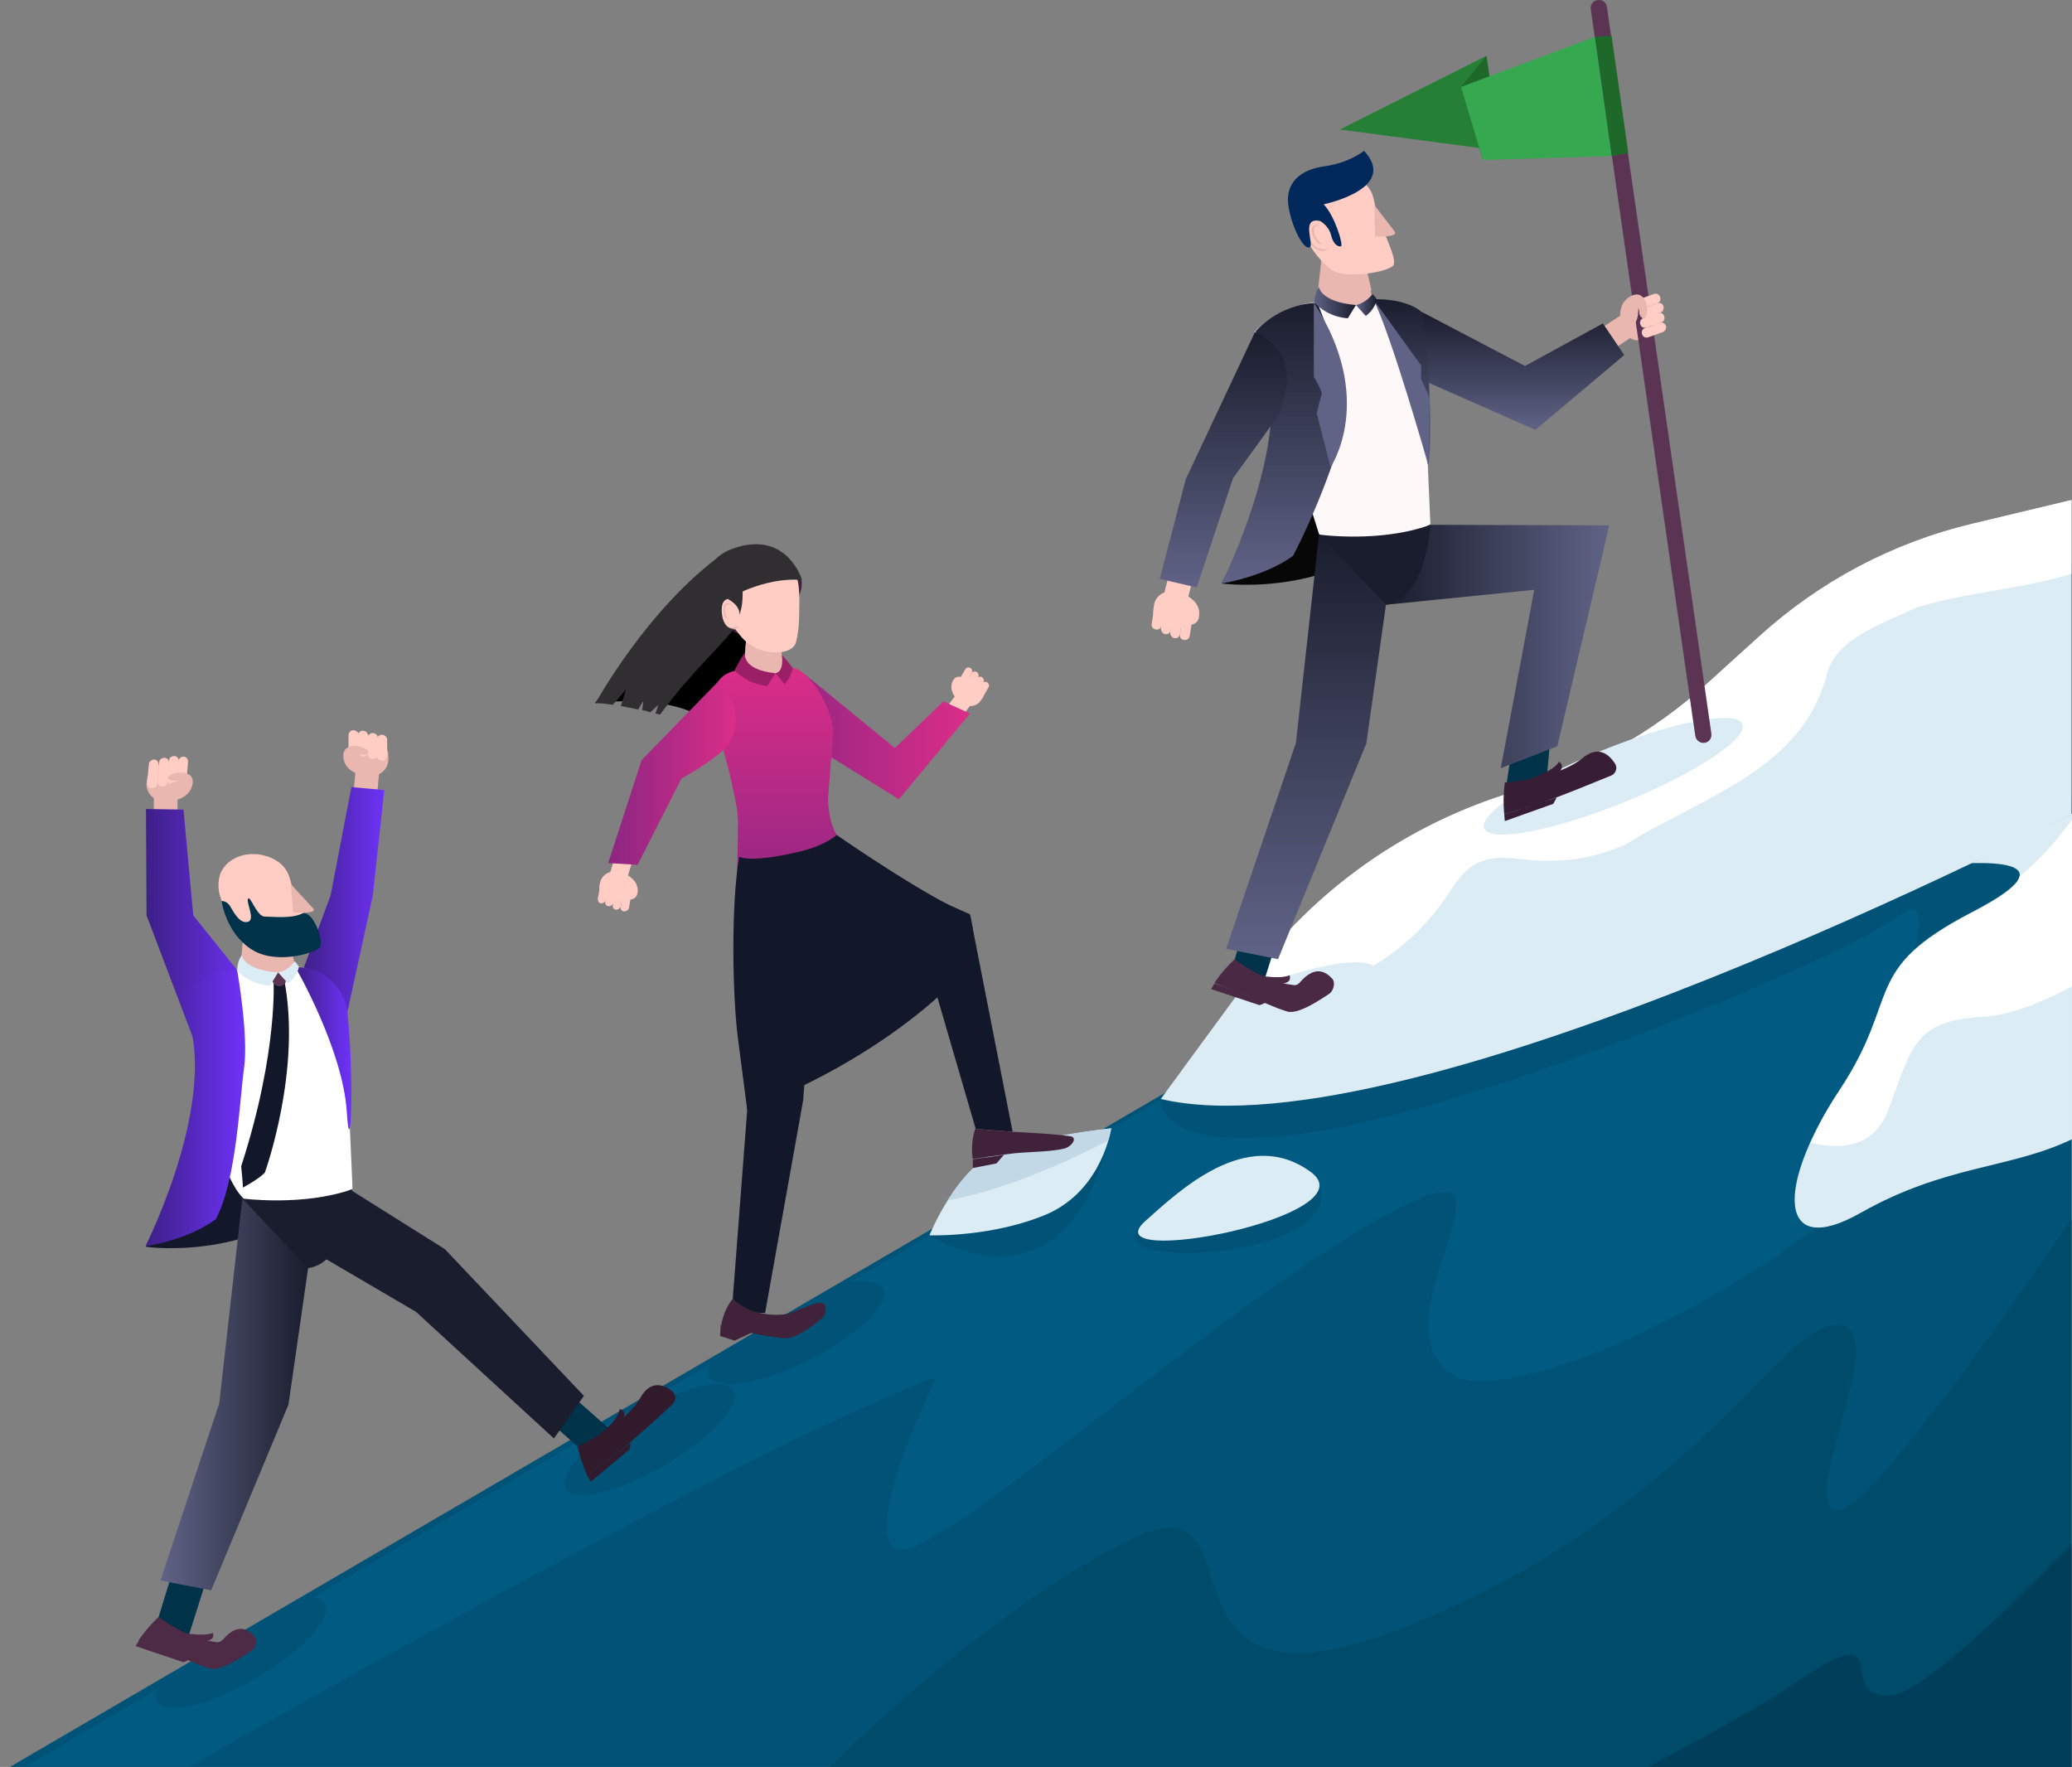 <svg width="360" height="307" viewBox="0 0 360 307" fill="none" xmlns="http://www.w3.org/2000/svg">
<rect x="0" y="0" width="360" height="307" fill="#808080" stroke="none"/>
<path d="M0 308L359.901 97.977V307L0 308Z" fill="#005277"/>
<path d="M32.96 306.9C36.525 304.9 132.171 250.12 162.766 239.225C162.766 239.225 150.29 263.915 155.241 268.914C160.192 273.912 209.698 228.329 239.996 211.535C269.799 194.941 236.927 229.828 252.67 239.025C268.215 248.121 380.199 190.842 349.108 133.064C345.247 125.966 338.811 120.168 330.395 115.37L4.444 306.9H32.96Z" fill="#005A81"/>
<path d="M198.312 212.835C203.856 207.936 217.124 196.041 228.214 203.938C238.214 218.732 188.608 221.431 198.312 212.835Z" fill="#005277"/>
<path d="M359.901 198.34V138.262L297.721 146.659L201.678 190.943C201.678 190.943 200.193 200.939 228.51 196.64C256.828 192.342 318.216 167.751 330.296 158.854C342.375 149.958 315.147 213.434 315.147 213.434C315.147 213.434 343.96 213.534 359.901 198.34Z" fill="#005277"/>
<path d="M161.38 214.634C161.38 214.634 185.837 230.428 192.966 196.041L161.38 214.634Z" fill="#005277"/>
<path d="M201.679 190.943L216.927 170.151C228.314 154.556 244.552 143.161 263.067 137.563C275.741 133.764 287.226 127.266 296.831 118.57L305.544 110.672C316.138 101.076 328.911 94.278 342.773 90.98L359.902 86.881V141.461C359.902 141.361 245.146 201.139 201.679 190.943Z" fill="#DCECF5"/>
<path d="M359.901 86.881L342.772 90.98C328.811 94.278 316.039 101.076 305.543 110.672L296.83 118.57C287.325 127.266 275.74 133.764 263.067 137.563C244.452 143.16 228.313 154.556 216.927 170.151L216.828 170.251C220.392 173.449 226.234 173.049 230.788 171.45C239.007 168.651 246.135 163.253 250.987 156.256C252.67 153.757 254.255 150.958 257.126 149.758C259.898 148.559 263.067 149.158 266.136 149.458C268.908 149.658 271.681 149.558 274.453 149.158C277.226 148.658 279.8 147.859 282.374 146.759C295.345 138.562 313.464 133.864 317.524 116.67C319.504 110.772 326.831 108.473 333.168 105.474C334.95 104.975 336.831 104.475 338.713 104.075C344.257 102.875 349.901 102.176 355.446 100.876C356.931 100.576 358.416 100.176 359.901 99.677V86.881Z" fill="white"/>
<path d="M282.096 139.426C294.484 134.426 303.721 128.336 302.727 125.824C301.732 123.312 290.883 125.33 278.494 130.33C266.105 135.331 256.868 141.42 257.863 143.932C258.858 146.444 269.707 144.427 282.096 139.426Z" fill="#DCECF5"/>
<path d="M205.243 186.145C209.005 185.145 213.461 183.745 218.114 181.846C230.491 176.848 239.798 170.75 238.808 168.251C237.818 165.752 227.323 167.751 215.243 172.55L205.243 186.145Z" fill="#DCECF5"/>
<path d="M123.26 239.125C124.548 241.724 132.271 240.425 140.687 236.226C149.004 232.028 154.746 226.53 153.459 223.931C152.865 222.631 150.588 222.331 147.419 222.831L123.458 236.926C122.963 237.826 122.963 238.625 123.26 239.125Z" fill="#005277"/>
<path d="M115.438 254.619C123.458 249.921 128.805 244.123 127.418 241.624C126.032 239.125 118.309 240.924 110.289 245.623C102.269 250.321 96.922 256.119 98.308 258.618C99.695 261.117 107.418 259.318 115.438 254.619Z" fill="#005277"/>
<path d="M27.317 295.604C28.703 298.103 36.426 296.304 44.446 291.606C52.466 286.907 57.812 281.11 56.426 278.61C56.129 278.011 55.337 277.711 54.446 277.511L27.317 293.405C27.02 294.305 27.02 295.004 27.317 295.604Z" fill="#005277"/>
<path d="M193.065 196.041C193.065 196.041 180.887 197.34 173.659 199.939C166.332 202.638 161.48 214.634 161.48 214.634C161.48 214.634 172.569 215.034 182.174 210.835C191.58 206.537 193.065 196.041 193.065 196.041Z" fill="#DCECF5"/>
<path d="M181.183 203.438C185.44 201.739 189.302 199.839 192.569 198.14C192.965 196.841 193.064 196.041 193.064 196.041C193.064 196.041 180.886 197.34 173.658 199.939C169.895 201.339 166.826 205.138 164.647 208.536C169.004 207.837 174.945 206.037 181.183 203.438Z" fill="#C2D8E6"/>
<path d="M199.005 212.135C204.55 207.237 216.53 195.541 227.62 203.538C238.709 211.335 189.302 220.732 199.005 212.135Z" fill="#DCECF5"/>
<path d="M342.474 158.555C323.266 168.551 330.394 173.049 319.701 189.243C308.513 206.237 308.81 218.932 323.266 210.735C338.117 202.339 349.108 203.138 359.999 197.94V141.361L342.474 149.958C342.474 150.058 361.485 148.758 342.474 158.555Z" fill="#DCECF5"/>
<path d="M359.901 142.561C357.327 146.059 354.158 149.658 350.891 152.257C350.693 153.556 348.515 155.556 342.475 158.655C323.266 168.651 330.395 173.149 319.702 189.343C317.524 192.542 315.84 195.641 314.553 198.54C320.098 199.839 325.643 199.34 328.118 192.742C332.277 181.546 332.673 177.348 344.653 176.648C348.713 176.448 354.356 174.449 360 171.35V142.561H359.901Z" fill="white"/>
<path d="M359.902 307V211.835C345.248 233.227 323.861 263.116 319.207 262.516C311.88 261.517 329.208 230.428 319.207 230.228C309.108 230.028 295.345 261.317 246.334 281.809C196.134 302.701 221.184 255.219 196.332 267.514C171.579 279.71 144.944 306.2 144.152 307H359.902Z" fill="#004A6A"/>
<path d="M359.901 307V268.314C347.822 280.809 333.564 294.304 328.316 294.604C318.316 295.204 330.098 280.01 311.88 292.405C306.038 296.404 296.533 301.602 286.334 307H359.901Z" fill="#003E59"/>
<path d="M97.142 240.524L106.165 248.521L103.257 251.52L100.35 251.32L93.232 245.022L97.142 240.524Z" fill="#003249"/>
<path d="M100.35 251.32C100.35 251.32 108.47 247.722 111.277 242.823C113.082 239.625 115.488 240.624 116.791 241.724C117.493 242.324 117.493 243.323 116.891 243.923C114.786 245.922 110.074 250.221 107.368 252.32C103.759 255.119 102.054 256.418 102.054 256.418C102.054 256.418 100.952 254.119 100.35 251.32Z" fill="#321A2D"/>
<path d="M102.055 256.419L102.657 257.418L109.373 251.82L109.574 250.621L102.055 256.419Z" fill="#321A2D"/>
<path d="M103.659 249.621C103.659 249.621 107.368 247.022 107.669 244.823C107.669 244.823 109.473 245.123 107.669 247.422" fill="#321A2D"/>
<path d="M77.293 217.033L58.846 205.437C56.14 208.736 53.333 211.935 50.626 215.234L72.28 227.929L96.24 249.921L101.453 242.524L77.293 217.033Z" fill="#1A1D2D"/>
<path d="M25.363 216.633C25.363 216.633 47.117 219.732 59.548 203.438L38.997 190.443L25.363 216.633Z" fill="#121729"/>
<path d="M61.829 133.302L61.059 141.965L65.153 142.326L65.923 133.664L61.829 133.302Z" fill="#EAB7B0"/>
<path d="M52.631 168.551L57.443 155.556L61.052 136.762L66.767 137.262L64.762 155.655L60.351 175.848L52.631 168.551Z" fill="url(#paint0_linear_294_3869)"/>
<path d="M67.469 131.265V131.965C67.469 133.464 66.266 134.764 64.662 134.764H63.96C62.457 134.764 61.153 133.564 61.153 131.965V131.265C61.153 129.766 62.356 128.466 63.96 128.466H64.662C66.166 128.466 67.469 129.766 67.469 131.265Z" fill="#EAB7B0"/>
<path d="M62.356 127.766V130.465C62.356 130.965 61.955 131.364 61.453 131.364C60.952 131.364 60.551 130.965 60.551 130.465V127.766C60.551 127.266 60.952 126.866 61.453 126.866C61.955 126.966 62.356 127.266 62.356 127.766Z" fill="#FFCDC4"/>
<path d="M63.961 127.866V130.565C63.961 131.065 63.56 131.465 63.059 131.465C62.557 131.465 62.156 131.065 62.156 130.565V127.866C62.156 127.366 62.557 126.966 63.059 126.966C63.56 126.966 63.961 127.366 63.961 127.866Z" fill="#FFCDC4"/>
<path d="M65.665 128.266V130.965C65.665 131.465 65.264 131.865 64.762 131.865C64.261 131.865 63.859 131.465 63.859 130.965V128.266C63.859 127.766 64.261 127.366 64.762 127.366C65.264 127.366 65.665 127.766 65.665 128.266Z" fill="#FFCDC4"/>
<path d="M67.268 128.566V131.265C67.268 131.765 66.867 132.165 66.366 132.165C65.864 132.165 65.463 131.765 65.463 131.265V128.566C65.463 128.066 65.864 127.666 66.366 127.666C66.867 127.666 67.268 128.066 67.268 128.566Z" fill="#FFCDC4"/>
<path d="M62.155 134.463C62.155 134.463 59.648 133.764 59.648 131.265C59.648 128.765 63.558 129.565 63.959 130.565C64.36 131.564 61.654 130.965 61.654 130.965C61.654 130.965 64.761 131.564 64.661 133.464C64.561 133.564 62.856 134.763 62.155 134.463Z" fill="#EAB7B0"/>
<path d="M26.728 138.216L26.741 146.913L30.852 146.906L30.838 138.209L26.728 138.216Z" fill="#EAB7B0"/>
<path d="M41.202 168.551L33.583 159.054L31.879 140.661L25.363 140.561L25.463 159.054L35.488 185.444L41.303 182.545C43.308 181.746 44.31 179.647 43.809 177.547L41.202 168.551Z" fill="url(#paint1_linear_294_3869)"/>
<path d="M25.563 135.364L25.463 136.064C25.363 137.563 26.465 138.963 27.969 139.163L28.671 139.263C30.175 139.363 31.578 138.263 31.779 136.764L31.879 136.064C31.979 134.564 30.876 133.165 29.373 132.965L28.671 132.865C27.067 132.665 25.764 133.765 25.563 135.364Z" fill="#EAB7B0"/>
<path d="M30.977 132.264L30.676 135.563C30.676 136.063 30.977 136.463 31.478 136.463C31.98 136.463 32.38 136.163 32.38 135.663L32.681 132.364C32.681 131.865 32.38 131.465 31.879 131.465C31.478 131.465 31.077 131.765 30.977 132.264Z" fill="#FFCDC4"/>
<path d="M29.372 132.164L29.071 135.463C29.071 135.963 29.372 136.363 29.873 136.363C30.374 136.363 30.775 136.063 30.775 135.563L31.076 132.264C31.076 131.764 30.775 131.365 30.274 131.365C29.773 131.365 29.372 131.665 29.372 132.164Z" fill="#FFCDC4"/>
<path d="M27.668 132.464L27.368 135.763C27.368 136.263 27.668 136.663 28.17 136.663C28.671 136.663 29.072 136.363 29.072 135.863L29.373 132.564C29.373 132.064 29.072 131.665 28.571 131.665C28.069 131.665 27.668 131.964 27.668 132.464Z" fill="#FFCDC4"/>
<path d="M25.864 132.765L25.564 136.063C25.564 136.563 25.864 136.963 26.366 136.963C26.867 136.963 27.268 136.663 27.268 136.163L27.569 132.865C27.569 132.365 27.268 131.965 26.767 131.965C26.366 131.965 25.864 132.365 25.864 132.765Z" fill="#FFCDC4"/>
<path d="M30.675 138.962C30.675 138.962 33.181 138.462 33.482 136.063C33.782 133.564 29.772 134.063 29.271 134.963C28.77 135.963 31.477 135.563 31.477 135.563C31.477 135.563 28.369 135.963 28.269 137.862C28.269 137.862 29.873 139.162 30.675 138.962Z" fill="#EAB7B0"/>
<path d="M51.328 168.051C51.328 168.051 45.012 168.251 42.405 168.451C34.887 169.051 33.984 173.249 33.984 173.249C33.984 173.249 35.689 201.439 42.205 208.136C45.513 211.535 47.418 213.934 61.252 206.537L59.949 176.648C59.749 172.05 56.14 168.251 51.528 167.951C51.428 168.051 51.328 168.051 51.328 168.051Z" fill="white"/>
<path d="M47.517 169.95C47.517 169.95 48.42 182.546 41.903 202.638C41.903 202.638 42.204 205.637 42.204 206.337C42.204 206.337 45.011 204.837 46.014 203.738C46.014 203.738 52.53 185.745 49.322 169.95H47.517Z" fill="#121729"/>
<path d="M49.723 169.95C49.823 170.65 49.322 171.25 48.721 171.35C48.019 171.45 47.417 170.95 47.317 170.35C47.217 169.65 47.718 169.051 48.319 168.951C49.021 168.851 49.623 169.351 49.723 169.95Z" fill="#5B3454"/>
<path d="M41.203 168.551C41.203 168.551 43.208 179.846 42.406 185.544C41.604 191.342 41.103 205.037 37.494 211.835C32.481 215.533 25.263 216.533 25.263 216.533C25.263 216.533 39.8 187.844 31.078 173.449C31.178 173.549 34.286 168.951 41.203 168.551Z" fill="url(#paint2_linear_294_3869)"/>
<path d="M42.806 157.655L41.704 168.551C41.704 168.551 46.215 170.25 51.328 168.051L49.724 160.953L42.806 157.655Z" fill="#EAB7B0"/>
<path d="M51.026 167.151L49.523 161.253L42.706 158.754L42.104 164.552C42.706 165.152 43.307 165.752 43.908 166.252C45.212 166.951 48.219 167.251 51.026 167.151Z" fill="#EAB7B0"/>
<path d="M38.596 151.157C37.894 152.257 37.794 154.256 38.195 155.555C38.897 158.055 41.303 162.253 44.41 164.252C46.315 165.552 52.531 164.352 53.934 163.253C55.137 162.353 51.528 157.355 50.426 152.856C50.025 151.357 49.223 150.157 47.719 149.358C44.711 147.658 40.401 148.158 38.596 151.157Z" fill="#FFCDC4"/>
<path d="M50.525 153.557C50.625 153.756 53.332 156.655 54.435 157.855C55.237 158.855 50.926 158.555 50.926 158.555L50.525 153.557Z" fill="#EAB7B0"/>
<path d="M51.428 168.051C51.328 168.051 51.328 168.051 51.328 168.051C51.328 168.051 59.549 182.246 60.25 193.142C60.852 202.638 61.654 188.344 60.351 175.848C59.849 171.35 55.94 167.851 51.428 168.051Z" fill="url(#paint3_linear_294_3869)"/>
<path d="M36.39 272.812L32.781 284.208L28.771 282.809L27.568 280.909L30.576 271.113L36.39 272.812Z" fill="#003249"/>
<path d="M42.104 208.236C42.104 208.236 52.63 209.636 61.152 206.637C61.152 206.637 60.55 219.332 53.533 220.332C46.415 221.331 44.61 216.233 42.104 208.236Z" fill="#1A1D2D"/>
<path d="M42.105 208.236L38.095 243.823L27.869 274.612L36.691 276.311L50.125 244.023L53.533 220.332L42.105 208.236Z" fill="url(#paint4_linear_294_3869)"/>
<path d="M42.004 165.952C42.004 165.952 42.305 168.551 48.32 168.951L46.916 171.25C46.916 171.25 43.708 171.25 41.202 168.651C41.202 168.551 41.202 167.051 42.004 165.952Z" fill="#DCECF5"/>
<path d="M48.32 168.951L50.025 170.85C50.025 170.85 51.528 169.85 51.929 168.051C51.929 168.051 51.829 167.651 51.228 167.051C51.127 167.051 50.225 168.651 48.32 168.951Z" fill="#DCECF5"/>
<path d="M27.568 280.909C27.568 280.909 32.28 284.708 37.593 285.308C38.094 285.408 38.495 285.108 38.796 284.808C41.202 282.009 43.107 283.008 44.209 284.308C44.811 285.008 44.41 286.407 43.708 286.807C42.605 287.507 38.495 290.406 36.49 289.906C33.984 289.206 32.179 288.107 30.275 287.407C25.964 285.807 24.059 285.008 24.059 285.008C24.059 285.008 25.463 282.908 27.568 280.909Z" fill="#4D2B46"/>
<path d="M24.16 285.008L23.558 286.007L31.879 288.806L32.982 288.306L24.16 285.008Z" fill="#4D2B46"/>
<path d="M30.074 283.408C30.074 283.408 34.986 284.508 36.991 283.708C36.991 283.708 37.693 285.308 34.785 285.108" fill="#4D2B46"/>
<path d="M38.496 156.555C38.496 156.555 39.498 156.455 40.1 157.655C40.801 158.854 41.804 160.554 43.107 160.154C44.41 159.754 42.706 156.755 43.107 156.155C43.508 155.555 44.611 159.254 46.014 159.254C47.418 159.254 50.526 159.654 52.43 158.754C54.335 157.855 56.541 163.852 55.438 164.752C54.335 165.652 47.618 167.751 43.408 164.752C39.197 161.853 38.496 156.555 38.496 156.555Z" fill="#003249"/>
<path d="M212.23 101.375C212.23 101.375 234.286 104.474 246.917 87.98L225.965 74.785L212.23 101.375Z" fill="#070707"/>
<path d="M281.8 54.655L274.436 59.497L276.753 63.002L284.118 58.16L281.8 54.655Z" fill="#EAB7B0"/>
<path d="M247.016 54.193L264.961 63.589L278.495 56.192L282.204 61.69L266.766 74.685L245.914 65.489L247.016 54.193Z" fill="url(#paint5_linear_294_3869)"/>
<path d="M286.315 58.791L285.713 58.991C284.21 59.491 282.606 58.791 282.004 57.291L281.804 56.692C281.302 55.192 282.004 53.593 283.508 52.993L284.109 52.793C285.613 52.293 287.217 52.993 287.819 54.493L288.019 55.092C288.621 56.592 287.819 58.291 286.315 58.791Z" fill="#EAB7B0"/>
<path d="M296.14 129.065C296.942 128.965 297.443 128.265 297.343 127.466L279.197 1.212C279.097 0.413 278.395 -0.087 277.593 0.013C276.791 0.113 276.29 0.812 276.39 1.612L294.535 127.766C294.636 128.665 295.438 129.165 296.14 129.065Z" fill="#5B3454"/>
<path d="M277.092 6.41L280 6.21L282.907 26.603L280 27.103L277.092 6.41Z" fill="#1E682A"/>
<path d="M258.245 9.709L232.781 22.504L260.751 26.203L258.245 9.709Z" fill="#267F37"/>
<path d="M253.834 15.107L258.246 9.709L260.752 26.203L257.644 27.802L253.834 15.107Z" fill="#1E682A"/>
<path d="M277.093 6.41L253.834 15.107L257.644 27.802L280 27.102L277.093 6.41Z" fill="#35A850"/>
<path d="M287.92 52.693L285.414 53.593C284.912 53.793 284.411 53.493 284.311 53.093C284.11 52.593 284.411 52.094 284.812 51.994L287.318 51.094C287.82 50.894 288.321 51.194 288.421 51.594C288.622 51.994 288.421 52.593 287.92 52.693Z" fill="#FFCDC4"/>
<path d="M288.52 54.292L286.014 55.192C285.513 55.392 285.012 55.092 284.911 54.692C284.711 54.193 285.012 53.693 285.413 53.593L287.919 52.693C288.42 52.493 288.921 52.793 289.022 53.193C289.122 53.693 288.921 54.193 288.52 54.292Z" fill="#FFCDC4"/>
<path d="M288.621 55.992L286.114 56.892C285.613 57.092 285.112 56.792 285.012 56.392C284.811 55.892 285.112 55.392 285.513 55.292L288.019 54.393C288.52 54.193 289.022 54.493 289.122 54.893C289.322 55.392 289.122 55.892 288.621 55.992Z" fill="#FFCDC4"/>
<path d="M288.922 57.692L286.416 58.591C285.914 58.791 285.413 58.491 285.313 58.092C285.112 57.592 285.413 57.092 285.814 56.992L288.32 56.092C288.822 55.892 289.323 56.192 289.423 56.592C289.624 56.992 289.323 57.492 288.922 57.692Z" fill="#FFCDC4"/>
<path d="M281.503 54.793C281.503 54.793 281.303 52.194 283.709 51.294C286.115 50.394 286.716 54.393 285.814 55.193C285.012 55.992 284.611 53.093 284.611 53.093C284.611 53.093 285.012 56.192 283.208 56.792C283.107 56.792 281.403 55.592 281.503 54.793Z" fill="#EAB7B0"/>
<path d="M238.596 51.993C238.596 51.993 232.18 52.194 229.473 52.393C221.854 52.993 218.044 57.592 218.044 57.592L229.172 92.778C229.172 92.778 234.486 98.676 248.521 91.079L246.917 54.093C247.017 54.193 242.806 52.194 238.596 51.993Z" fill="#FFF8F8"/>
<path d="M228.872 52.593C228.872 52.593 234.586 66.288 233.784 72.086C232.982 77.984 228.271 89.68 224.662 96.577C219.549 100.276 212.23 101.375 212.23 101.375C212.23 101.375 227.068 72.286 218.145 57.592C218.145 57.592 221.855 52.893 228.872 52.593Z" fill="url(#paint6_linear_294_3869)"/>
<path d="M206.339 104.187L208.481 95.653L204.397 94.634L202.255 103.168L206.339 104.187Z" fill="#FFCDC4"/>
<path d="M222.557 71.586L214.236 83.082L207.92 102.075L201.504 100.576L206.015 83.282L218.045 57.691C222.055 59.291 224.361 63.489 223.359 67.788L222.557 71.586Z" fill="url(#paint7_linear_294_3869)"/>
<path d="M206.316 103.574C206.316 103.574 208.722 104.674 208.321 107.173C207.92 109.672 204.11 108.273 203.91 107.173C203.609 106.073 206.316 107.073 206.316 107.073C206.316 107.073 203.308 105.973 203.709 104.074C203.709 103.974 205.614 103.074 206.316 103.574Z" fill="#FFCDC4"/>
<path d="M200.4 105.874L200.5 105.174C200.701 103.574 202.205 102.575 203.809 102.775L204.51 102.875C206.114 103.075 207.117 104.574 206.916 106.173L206.816 106.873C206.616 108.473 205.112 109.472 203.508 109.272L202.806 109.172C201.302 108.872 200.2 107.373 200.4 105.874Z" fill="#FFCDC4"/>
<path d="M205.012 110.172L205.514 106.873C205.614 106.373 206.015 106.073 206.516 106.173C207.017 106.273 207.318 106.673 207.218 107.173L206.717 110.472C206.616 110.972 206.215 111.272 205.714 111.172C205.213 111.172 204.912 110.672 205.012 110.172Z" fill="#FFCDC4"/>
<path d="M203.308 109.872L203.809 106.573C203.91 106.073 204.311 105.774 204.812 105.874C205.313 105.973 205.614 106.373 205.514 106.873L205.012 110.172C204.912 110.672 204.511 110.972 204.01 110.872C203.609 110.772 203.308 110.372 203.308 109.872Z" fill="#FFCDC4"/>
<path d="M201.705 109.172L202.206 105.874C202.306 105.374 202.707 105.074 203.208 105.174C203.71 105.274 204.01 105.674 203.91 106.173L203.409 109.472C203.309 109.972 202.908 110.272 202.406 110.172C202.005 110.072 201.705 109.672 201.705 109.172Z" fill="#FFCDC4"/>
<path d="M200.1 108.373L200.601 105.074C200.701 104.574 201.102 104.274 201.604 104.374C202.105 104.474 202.406 104.874 202.305 105.374L201.804 108.672C201.704 109.172 201.303 109.472 200.802 109.372C200.3 109.272 200 108.872 200.1 108.373Z" fill="#FFCDC4"/>
<path d="M229.974 41.497L228.771 52.593C228.771 52.593 233.383 54.293 238.496 52.093L236.892 44.896L229.974 41.497Z" fill="#EAB7B0"/>
<path d="M229.673 45.096C230.475 46.695 231.478 48.195 232.781 49.294C233.784 50.194 236.089 50.494 238.295 50.494L236.992 44.796L230.074 41.497L229.673 45.096Z" fill="#EAB7B0"/>
<path d="M225.765 33.001C224.963 34.1 224.763 35.6 225.063 36.999C225.765 39.798 228.071 44.496 231.379 46.895C233.484 48.395 240.201 47.495 241.906 46.296C243.309 45.296 239.6 39.698 238.698 34.7C238.397 33.001 237.194 31.401 235.59 31.401C231.479 31.401 227.971 29.902 225.765 33.001Z" fill="#FFCDC4"/>
<path d="M227.669 41.797C227.669 41.797 228.973 43.997 230.877 43.097C230.877 43.097 229.474 44.696 227.469 42.097L227.669 41.797Z" fill="#EAB7B0"/>
<path d="M238.797 35.599C238.898 35.799 241.203 38.798 242.306 40.198C243.108 41.297 238.898 41.097 238.898 41.097L238.797 35.599Z" fill="#EAB7B0"/>
<path d="M229.373 38.399C229.373 38.399 230.877 39.198 231.278 40.898C231.679 42.497 232.481 42.897 232.982 42.797C233.484 42.697 231.88 37.399 229.975 35.5C229.975 35.5 243.108 32.801 236.992 26.203C236.992 26.203 234.486 28.302 230.075 28.902C225.764 29.502 223.258 31.901 223.86 35.8C224.461 39.598 226.466 43.297 227.469 42.997C228.571 42.797 225.764 37.599 229.373 38.399Z" fill="#00285A"/>
<path d="M229.374 39.198C229.374 39.198 228.371 38.699 227.97 39.598C227.569 40.598 228.772 42.397 229.374 42.397C229.976 42.397 227.97 41.398 228.371 39.698C228.471 38.998 229.374 39.198 229.374 39.198Z" fill="#EAB7B0"/>
<path d="M247.018 54.193C244.01 51.694 238.597 51.994 238.597 51.994C238.597 51.994 246.917 66.388 247.719 77.484C248.421 88.68 249.323 67.588 247.018 54.193Z" fill="url(#paint8_linear_294_3869)"/>
<path d="M238.597 51.993L246.917 63.489V65.888L248.421 69.187L248.12 80.683C248.12 80.683 241.704 58.091 238.597 51.993Z" fill="#606386"/>
<path d="M269.774 124.167L268.671 135.763L261.754 136.163L263.759 123.267L269.774 124.167Z" fill="#003249"/>
<path d="M261.454 135.963C261.454 135.963 270.476 135.363 274.887 131.765C277.795 129.365 279.599 131.165 280.602 132.664C281.103 133.464 280.702 134.464 279.9 134.763C277.193 135.863 271.178 138.362 267.87 139.462C263.459 140.861 261.353 141.461 261.353 141.461C261.353 141.461 261.053 138.962 261.454 135.963Z" fill="#381E34"/>
<path d="M261.353 141.461L261.453 142.66L269.874 139.661L270.476 138.562L261.353 141.461Z" fill="#381E34"/>
<path d="M265.263 135.463C265.263 135.463 269.674 134.263 270.877 132.364C270.877 132.364 272.481 133.264 269.974 134.863" fill="#381E34"/>
<path d="M223.458 158.354L219.749 170.05L215.739 168.65L214.536 166.651L217.543 156.655L223.458 158.354Z" fill="#003249"/>
<path d="M248.521 91.179L279.599 91.279L270.576 129.665L260.752 133.464L266.566 102.475L240.802 105.074L248.521 91.179Z" fill="url(#paint9_linear_294_3869)"/>
<path d="M229.173 92.879C229.173 92.879 239.799 94.378 248.521 91.179C248.521 91.179 247.92 104.074 240.802 105.074C233.684 106.174 231.779 100.975 229.173 92.879Z" fill="#1A1D2D"/>
<path d="M229.173 92.879L225.163 129.065L213.032 164.852L222.055 166.651L237.393 129.165L240.802 105.074L229.173 92.879Z" fill="url(#paint10_linear_294_3869)"/>
<path d="M229.173 49.894C229.173 49.894 229.474 52.493 235.589 52.993L234.185 55.292C234.185 55.292 230.977 55.292 228.371 52.593C228.271 52.593 228.371 50.994 229.173 49.894Z" fill="url(#paint11_linear_294_3869)"/>
<path d="M235.588 52.993L237.293 54.893C237.293 54.893 238.796 53.893 239.197 52.094C239.197 52.094 239.097 51.694 238.496 51.094C238.395 51.094 237.493 52.594 235.588 52.993Z" fill="url(#paint12_linear_294_3869)"/>
<path d="M214.536 166.651C214.536 166.651 219.348 170.55 224.761 171.15C225.262 171.25 225.663 170.95 225.964 170.55C228.47 167.751 230.275 168.751 231.478 170.05C232.079 170.75 231.678 172.149 230.977 172.649C229.874 173.349 225.663 176.348 223.658 175.748C221.052 174.948 219.247 173.949 217.343 173.249C212.932 171.65 211.027 170.75 211.027 170.75C211.027 170.75 212.33 168.651 214.536 166.651Z" fill="#4A2944"/>
<path d="M211.027 170.85L210.425 171.849L218.846 174.648L220.049 174.149L211.027 170.85Z" fill="#4A2944"/>
<path d="M217.042 169.15C217.042 169.15 221.954 170.35 224.06 169.45C224.06 169.45 224.761 171.15 221.854 170.85" fill="#4A2944"/>
<path d="M231.178 81.183C231.178 81.183 239.198 69.387 228.271 52.593V65.489C228.271 65.489 228.972 66.488 229.674 68.288L228.772 71.786L231.178 81.183C231.178 81.183 231.579 78.884 231.178 81.183Z" fill="#606386"/>
<path d="M103.358 122.169C103.358 122.169 117.895 120.169 123.509 125.967L135.338 108.374L126.015 95.978L103.358 122.169Z" fill="black"/>
<path d="M139.248 100.776C139.248 100.776 140.451 105.774 131.629 109.372C121.404 113.471 131.228 98.676 131.228 98.676L136.441 99.276L139.248 100.776Z" fill="#40233B"/>
<path d="M168.521 158.854L144.361 148.058C142.155 151.657 139.95 159.654 137.744 163.352L161.604 168.95L169.524 196.14L175.94 196.64L168.521 158.854Z" fill="#121729"/>
<path d="M169.424 196.141C169.424 196.141 172.13 196.341 175.84 196.641C176.14 196.641 185.764 197.141 186.366 197.54C187.068 198.14 185.865 199.34 184.962 199.54C182.155 200.239 178.346 200.039 174.937 200.539C170.426 201.139 169.023 201.339 169.023 201.339C169.023 201.339 168.521 198.94 169.424 196.141Z" fill="#40233B"/>
<path d="M169.023 201.439V202.938L173.134 202.138L174.437 200.639L169.023 201.439Z" fill="#40233B"/>
<path d="M166.371 120.353L162.404 125.633L164.891 127.491L168.858 122.211L166.371 120.353Z" fill="#FFCDC4"/>
<path d="M139.85 117.17L155.489 129.965L163.91 121.868L168.522 123.967L156.191 138.862L133.133 124.567L139.85 117.17Z" fill="url(#paint13_linear_294_3869)"/>
<path d="M170.727 121.268L170.427 121.668C169.825 122.667 168.522 122.967 167.519 122.367L167.118 122.067C166.116 121.468 165.815 120.168 166.417 119.168L166.717 118.769C167.319 117.769 168.622 117.469 169.625 118.069L170.026 118.369C171.028 118.969 171.329 120.268 170.727 121.268Z" fill="#FFCDC4"/>
<path d="M168.823 116.969L167.821 118.669C167.62 118.969 167.219 119.069 166.919 118.869C166.618 118.669 166.518 118.269 166.718 117.969L167.721 116.27C167.921 115.97 168.322 115.87 168.623 116.07C168.924 116.27 169.024 116.669 168.823 116.969Z" fill="#FFCDC4"/>
<path d="M169.925 117.669L168.922 119.369C168.722 119.669 168.321 119.769 168.02 119.569C167.719 119.369 167.619 118.969 167.82 118.669L168.822 116.97C169.023 116.67 169.424 116.57 169.724 116.77C170.025 116.97 170.125 117.37 169.925 117.669Z" fill="#FFCDC4"/>
<path d="M170.827 118.57L169.825 120.269C169.624 120.569 169.223 120.669 168.922 120.469C168.622 120.269 168.521 119.869 168.722 119.569L169.724 117.87C169.925 117.57 170.326 117.47 170.627 117.67C170.927 117.87 171.028 118.27 170.827 118.57Z" fill="#FFCDC4"/>
<path d="M171.729 119.469L170.727 121.168C170.526 121.468 170.125 121.568 169.824 121.368C169.524 121.168 169.423 120.768 169.624 120.468L170.626 118.769C170.827 118.469 171.228 118.369 171.529 118.569C171.829 118.769 171.93 119.169 171.729 119.469Z" fill="#FFCDC4"/>
<path d="M166.015 121.169C166.015 121.169 164.712 119.769 165.614 118.17C166.617 116.57 168.822 118.57 168.722 119.469C168.622 120.269 167.118 118.87 167.118 118.87C167.118 118.87 168.822 120.469 168.02 121.669C167.92 121.569 166.416 121.768 166.015 121.169Z" fill="#FFCDC4"/>
<path d="M144.763 127.366C144.662 122.768 140.552 116.47 137.845 116.07H137.745C137.745 116.07 131.429 116.07 128.722 116.37C123.108 116.97 124.111 121.868 124.111 121.868C125.113 130.265 126.116 130.165 128.021 140.361C128.522 142.96 127.92 150.657 128.021 157.755C128.121 162.553 144.362 153.456 145.364 145.059C144.261 143.16 143.961 141.161 143.86 138.762L144.763 127.366Z" fill="url(#paint14_linear_294_3869)"/>
<path d="M130.126 105.874L129.123 116.77C129.123 116.77 132.431 118.569 136.241 116.37L135.138 109.272L130.126 105.874Z" fill="#EAB7B0"/>
<path d="M129.524 112.671C129.925 113.271 130.326 113.871 130.828 114.371C131.73 115.27 133.935 115.57 136.041 115.47V115.27L135.138 109.272L133.635 108.273L130.026 106.873L129.524 112.671Z" fill="#EAB7B0"/>
<path d="M138.847 106.873C138.847 104.974 139.148 101.276 138.045 99.376C137.143 97.777 136.341 97.077 135.037 96.077C132.732 94.278 127.619 94.078 125.113 98.876C124.411 100.176 124.11 104.274 124.511 105.674C124.912 107.173 125.012 109.972 127.619 109.173C128.621 110.372 129.123 111.372 130.927 112.371C133.433 113.771 137.443 113.771 138.245 111.772C138.245 111.772 138.847 109.872 138.847 106.873Z" fill="#FFCDC4"/>
<path d="M126.416 104.074C126.416 104.074 127.82 104.074 128.121 105.073C128.121 105.073 128.021 103.874 127.018 102.974L126.416 104.074Z" fill="#DCECF5"/>
<path d="M127.32 105.374C127.32 105.374 126.818 104.574 126.116 104.874C125.414 105.174 125.514 107.173 126.417 107.573C126.417 107.573 125.414 105.673 126.317 105.074C126.618 104.774 127.32 105.374 127.32 105.374Z" fill="#EAB7B0"/>
<path d="M128.322 108.673C126.618 109.773 125.615 108.073 125.615 108.073C125.615 108.073 125.515 109.273 126.818 109.373C128.121 109.573 128.322 108.673 128.322 108.673Z" fill="#EAB7B0"/>
<path d="M128.22 157.755C128.22 157.755 138.847 153.256 146.767 148.858C146.767 148.858 148.17 165.052 141.353 167.151C134.536 169.251 131.929 165.252 128.22 157.755Z" fill="#003E59"/>
<path d="M128.221 157.755L129.825 192.842L127.318 225.63L129.424 228.129H132.932L139.549 191.142L141.353 167.151L128.221 157.755Z" fill="#121729"/>
<path d="M129.424 113.371C129.424 113.371 128.722 116.37 134.737 116.97L133.334 119.169C133.334 119.169 130.126 119.069 127.62 116.47C127.62 116.47 128.622 114.47 129.424 113.371Z" fill="#9B1F66"/>
<path d="M134.736 116.97L136.34 118.869C136.34 118.869 137.343 117.869 137.744 116.07C137.744 116.07 136.441 114.371 135.839 113.771C135.839 113.771 136.34 116.67 134.736 116.97Z" fill="#9B1F66"/>
<path d="M127.318 225.63C127.318 225.63 129.924 228.629 135.338 228.429C135.839 228.429 136.541 228.329 137.042 228.229C140.952 226.729 142.255 226.03 142.957 226.429C143.759 226.929 143.558 228.429 142.856 229.029C141.854 229.828 138.345 232.727 136.34 232.527C133.734 232.227 133.032 232.127 131.127 231.728C126.616 230.828 125.312 230.328 125.312 230.328C125.312 230.328 125.513 227.929 127.318 225.63Z" fill="#40233B"/>
<path d="M125.214 230.228L125.113 232.127L127.62 232.927L130.627 231.528L125.214 230.228Z" fill="#40233B"/>
<path d="M128.421 148.858C127.017 157.155 127.218 172.649 128.22 180.446L129.824 192.842C153.784 183.645 166.817 170.25 169.824 165.952C169.423 165.652 168.922 159.154 168.421 158.954C160.401 155.556 145.363 145.059 145.363 145.059C145.363 145.059 143.659 146.759 139.348 147.858C130.426 150.058 128.421 148.858 128.421 148.858Z" fill="#121729"/>
<path d="M108.96 152.614L110.856 146.292L107.878 145.405L105.983 151.726L108.96 152.614Z" fill="#FFCDC4"/>
<path d="M125.815 130.165C123.209 132.664 118.397 135.263 118.397 135.263L110.778 150.257L105.665 149.957L111.48 132.064L125.114 118.069C128.021 121.668 129.023 126.966 125.815 130.165Z" fill="url(#paint15_linear_294_3869)"/>
<path d="M104.16 153.856L104.261 153.356C104.561 152.056 105.764 151.257 107.068 151.457L107.569 151.557C108.872 151.857 109.674 153.056 109.474 154.356L109.374 154.855C109.073 156.155 107.87 156.955 106.566 156.755L106.065 156.655C104.762 156.355 103.96 155.155 104.16 153.856Z" fill="#FFCDC4"/>
<path d="M107.869 157.555L108.27 155.355C108.37 154.956 108.772 154.756 109.072 154.756C109.474 154.856 109.674 155.255 109.674 155.555L109.273 157.755C109.173 158.154 108.772 158.354 108.471 158.354C107.969 158.354 107.769 157.954 107.869 157.555Z" fill="#FFCDC4"/>
<path d="M106.466 157.254L106.867 155.055C106.967 154.655 107.368 154.455 107.669 154.455C108.071 154.555 108.271 154.955 108.271 155.255L107.87 157.454C107.77 157.854 107.368 158.054 107.068 158.054C106.666 158.054 106.365 157.654 106.466 157.254Z" fill="#FFCDC4"/>
<path d="M105.164 156.655L105.566 154.456C105.666 154.056 106.067 153.856 106.368 153.856C106.769 153.956 106.97 154.356 106.97 154.656L106.569 156.855C106.468 157.255 106.067 157.455 105.766 157.455C105.365 157.455 105.064 157.055 105.164 156.655Z" fill="#FFCDC4"/>
<path d="M103.86 156.155L104.262 153.956C104.362 153.556 104.763 153.356 105.064 153.356C105.465 153.456 105.666 153.856 105.666 154.156L105.265 156.355C105.164 156.755 104.763 156.955 104.462 156.955C104.061 156.955 103.86 156.555 103.86 156.155Z" fill="#FFCDC4"/>
<path d="M109.174 152.157C109.174 152.157 111.079 153.157 110.778 155.156C110.377 157.255 107.269 155.955 107.069 154.956C106.868 154.056 109.074 154.956 109.074 154.956C109.074 154.956 106.668 153.956 107.069 152.357C106.968 152.457 108.572 151.757 109.174 152.157Z" fill="#FFCDC4"/>
<path d="M126.416 104.074C126.416 104.074 132.732 100.176 139.349 100.776C139.349 100.776 137.143 93.178 129.223 94.778C120.401 96.677 123.008 103.375 126.416 104.074Z" fill="#302E30"/>
<path d="M126.417 104.074C126.417 104.074 128.522 104.974 128.522 106.873L128.622 106.373C128.923 105.374 129.023 104.374 129.023 103.374C129.023 102.975 129.023 102.575 129.123 102.075L126.417 104.074Z" fill="#302E30"/>
<path d="M126.416 104.074L125.514 96.277C112.582 105.574 103.459 122.168 103.459 122.168C104.261 122.168 105.364 122.268 106.467 122.468L108.772 119.769L107.87 122.668C108.873 122.868 109.975 123.067 110.878 123.267L111.78 121.768L111.579 123.367C112.081 123.467 112.582 123.567 112.983 123.767L114.386 122.468L113.885 123.967C114.386 124.067 114.687 124.167 114.687 124.167C119.499 117.47 125.013 112.471 127.519 109.273C125.514 109.273 125.314 106.474 125.414 105.574C125.514 104.174 126.416 104.074 126.416 104.074Z" fill="#302E30"/>
<defs>
<linearGradient id="paint0_linear_294_3869" x1="52.637" y1="156.308" x2="66.776" y2="156.308" gradientUnits="userSpaceOnUse">
<stop stop-color="#3E1F87"/>
<stop offset="1" stop-color="#6E32F9"/>
</linearGradient>
<linearGradient id="paint1_linear_294_3869" x1="25.37" y1="163.156" x2="43.997" y2="163.156" gradientUnits="userSpaceOnUse">
<stop stop-color="#3E1F87"/>
<stop offset="1" stop-color="#6E32F9"/>
</linearGradient>
<linearGradient id="paint2_linear_294_3869" x1="25.318" y1="192.634" x2="42.607" y2="192.634" gradientUnits="userSpaceOnUse">
<stop stop-color="#3E1F87"/>
<stop offset="1" stop-color="#6E32F9"/>
</linearGradient>
<linearGradient id="paint3_linear_294_3869" x1="51.316" y1="182.136" x2="61.05" y2="182.136" gradientUnits="userSpaceOnUse">
<stop stop-color="#3E1F87"/>
<stop offset="1" stop-color="#6E32F9"/>
</linearGradient>
<linearGradient id="paint4_linear_294_3869" x1="27.819" y1="242.268" x2="53.502" y2="242.268" gradientUnits="userSpaceOnUse">
<stop stop-color="#606386"/>
<stop offset="1" stop-color="#1A1D2D"/>
</linearGradient>
<linearGradient id="paint5_linear_294_3869" x1="264.058" y1="74.717" x2="264.058" y2="54.24" gradientUnits="userSpaceOnUse">
<stop stop-color="#606386"/>
<stop offset="1" stop-color="#1A1D2D"/>
</linearGradient>
<linearGradient id="paint6_linear_294_3869" x1="223.005" y1="101.419" x2="223.005" y2="52.556" gradientUnits="userSpaceOnUse">
<stop stop-color="#606386"/>
<stop offset="1" stop-color="#1A1D2D"/>
</linearGradient>
<linearGradient id="paint7_linear_294_3869" x1="212.613" y1="102.051" x2="212.613" y2="57.631" gradientUnits="userSpaceOnUse">
<stop stop-color="#606386"/>
<stop offset="1" stop-color="#1A1D2D"/>
</linearGradient>
<linearGradient id="paint8_linear_294_3869" x1="243.551" y1="80.672" x2="243.551" y2="52.011" gradientUnits="userSpaceOnUse">
<stop stop-color="#606386"/>
<stop offset="1" stop-color="#1A1D2D"/>
</linearGradient>
<linearGradient id="paint9_linear_294_3869" x1="240.827" y1="112.345" x2="279.556" y2="112.345" gradientUnits="userSpaceOnUse">
<stop stop-color="#1A1D2D"/>
<stop offset="1" stop-color="#606386"/>
</linearGradient>
<linearGradient id="paint10_linear_294_3869" x1="226.95" y1="166.626" x2="226.95" y2="92.845" gradientUnits="userSpaceOnUse">
<stop stop-color="#606386"/>
<stop offset="1" stop-color="#1A1D2D"/>
</linearGradient>
<linearGradient id="paint11_linear_294_3869" x1="228.32" y1="52.57" x2="235.558" y2="52.57" gradientUnits="userSpaceOnUse">
<stop stop-color="#606386"/>
<stop offset="1" stop-color="#1A1D2D"/>
</linearGradient>
<linearGradient id="paint12_linear_294_3869" x1="235.558" y1="52.968" x2="239.137" y2="52.968" gradientUnits="userSpaceOnUse">
<stop stop-color="#606386"/>
<stop offset="1" stop-color="#1A1D2D"/>
</linearGradient>
<linearGradient id="paint13_linear_294_3869" x1="133.104" y1="128.017" x2="168.562" y2="128.017" gradientUnits="userSpaceOnUse">
<stop stop-color="#8B2682"/>
<stop offset="1" stop-color="#DB2D88"/>
</linearGradient>
<linearGradient id="paint14_linear_294_3869" x1="134.802" y1="159.073" x2="134.802" y2="116.082" gradientUnits="userSpaceOnUse">
<stop stop-color="#8B2682"/>
<stop offset="1" stop-color="#DB2D88"/>
</linearGradient>
<linearGradient id="paint15_linear_294_3869" x1="105.643" y1="134.241" x2="127.803" y2="134.241" gradientUnits="userSpaceOnUse">
<stop stop-color="#8B2682"/>
<stop offset="1" stop-color="#DB2D88"/>
</linearGradient>
</defs>
</svg>
